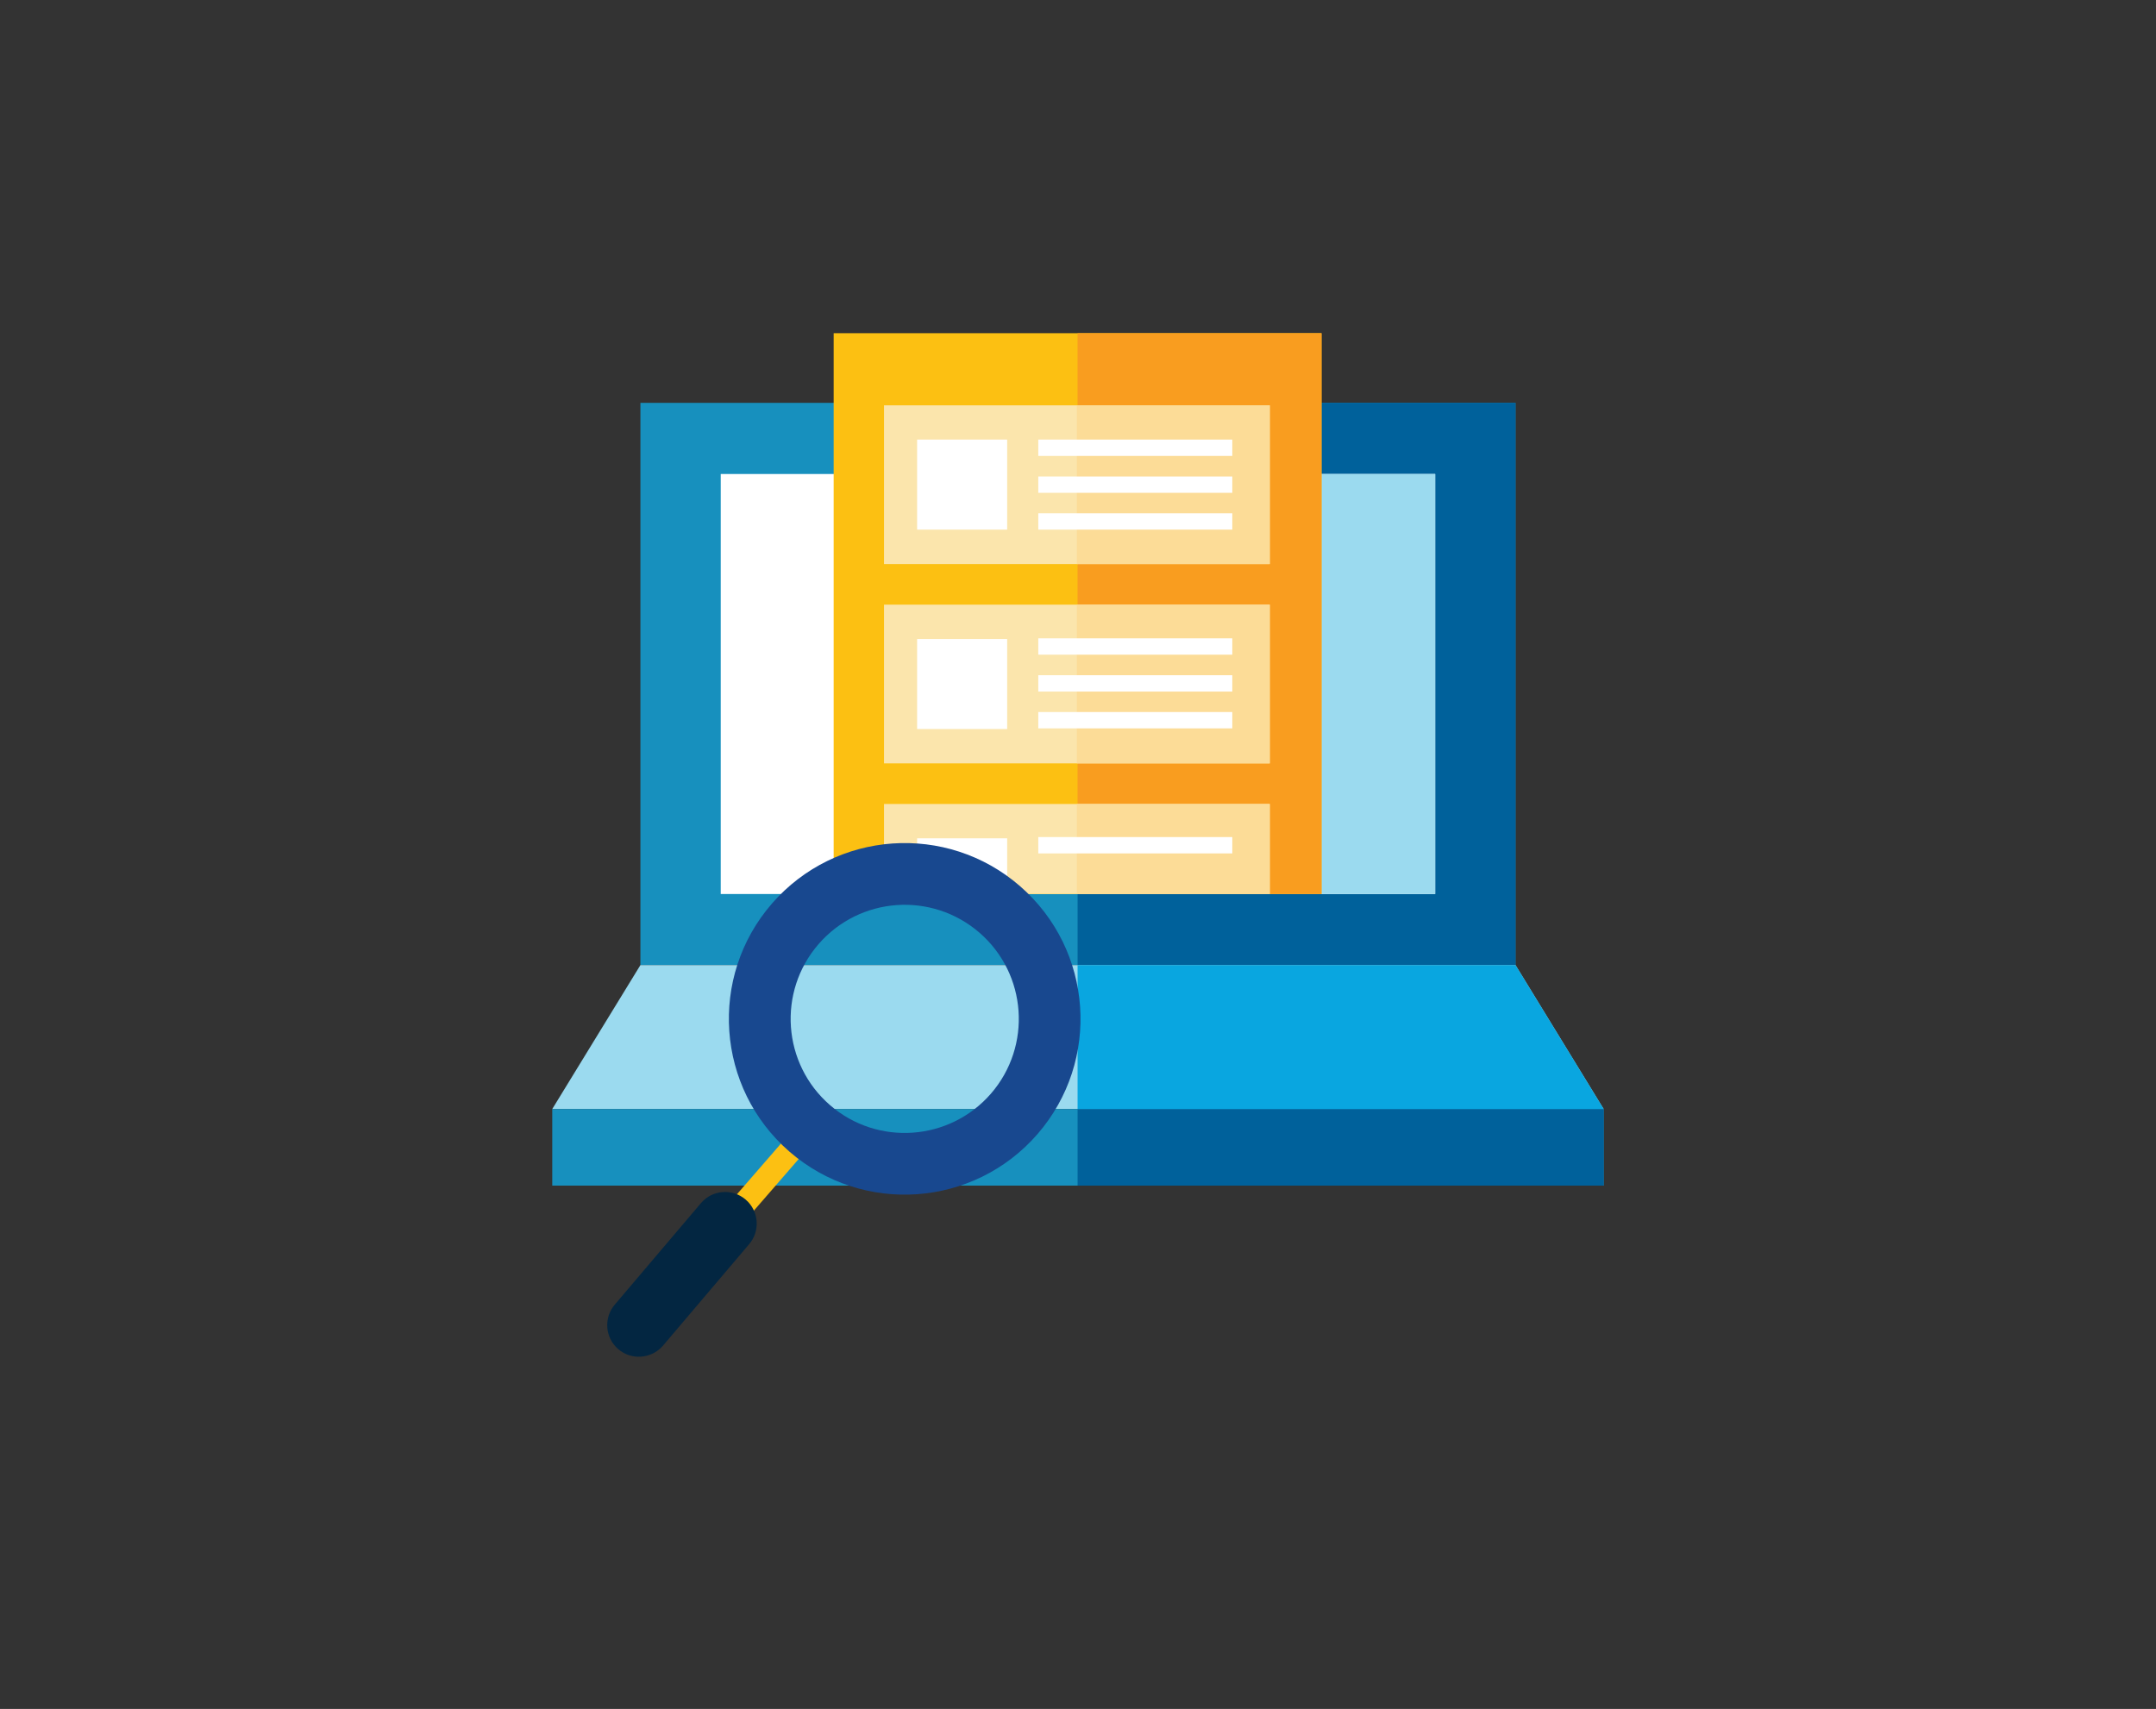 <?xml version="1.0" encoding="utf-8"?>
<!-- Generator: Adobe Illustrator 25.3.1, SVG Export Plug-In . SVG Version: 6.00 Build 0)  -->
<svg version="1.1" id="Layer_1" xmlns="http://www.w3.org/2000/svg" xmlns:xlink="http://www.w3.org/1999/xlink" x="0px" y="0px"
	 viewBox="0 0 261.18 207.06" style="enable-background:new 0 0 261.18 207.06;" xml:space="preserve">
<rect x="0" y="0" width="261.18" height="207.06" fill="#333333" stroke="none"/>
<style type="text/css">
	.st0{fill:#1790BE;}
	.st1{fill:#00619B;}
	.st2{fill:#FFFFFF;}
	.st3{fill:#9BDAEF;}
	.st4{fill:#FCC012;}
	.st5{fill:#09A6E0;}
	.st6{fill:#F99D1F;}
	.st7{fill:#FBE5AC;}
	.st8{fill:#FCDC97;}
	.st9{fill:#032641;}
	.st10{fill:#18488F;}
</style>
<g>
	<g>
		<rect x="77.58" y="48.81" class="st0" width="106.01" height="68.12"/>
	</g>
	<g>
		<rect x="130.54" y="48.81" class="st1" width="53.05" height="68.12"/>
	</g>
	<g>
		<rect x="87.31" y="57.43" class="st2" width="86.55" height="50.89"/>
	</g>
	<g>
		<rect x="130.54" y="57.43" class="st3" width="43.32" height="50.89"/>
	</g>
	<g>
		<polygon class="st3" points="77.58,116.93 66.9,134.37 194.27,134.37 183.59,116.93 		"/>
	</g>
	<g>
		<rect x="66.9" y="134.37" class="st0" width="127.37" height="9.28"/>
	</g>
	<g>
		<rect x="100.99" y="40.37" class="st4" width="59.1" height="67.95"/>
	</g>
	<g>
		<rect x="130.54" y="134.37" class="st1" width="63.73" height="9.28"/>
	</g>
	<g>
		<polygon class="st5" points="130.54,134.37 194.27,134.37 183.59,116.93 130.54,116.93 		"/>
	</g>
	<g>
		<rect x="130.54" y="40.37" class="st6" width="29.55" height="67.95"/>
	</g>
	<g>
		<rect x="107.09" y="49.11" class="st7" width="46.73" height="19.23"/>
	</g>
	<g>
		<rect x="130.45" y="49.11" class="st8" width="23.37" height="19.23"/>
	</g>
	<g>
		<rect x="107.09" y="73.26" class="st7" width="46.73" height="19.23"/>
	</g>
	<g>
		<rect x="130.45" y="73.26" class="st8" width="23.37" height="19.23"/>
	</g>
	<g>
		<rect x="107.09" y="97.41" class="st7" width="46.73" height="10.9"/>
	</g>
	<g>
		<rect x="130.45" y="97.41" class="st8" width="23.37" height="10.9"/>
	</g>
	<g>
		<rect x="125.78" y="53.26" class="st2" width="23.5" height="1.98"/>
	</g>
	<g>
		<rect x="125.78" y="57.73" class="st2" width="23.5" height="1.98"/>
	</g>
	<g>
		<rect x="125.78" y="62.19" class="st2" width="23.5" height="1.98"/>
	</g>
	<g>
		<rect x="125.78" y="77.34" class="st2" width="23.5" height="1.98"/>
	</g>
	<g>
		<rect x="125.78" y="81.81" class="st2" width="23.5" height="1.98"/>
	</g>
	<g>
		<rect x="125.78" y="86.27" class="st2" width="23.5" height="1.98"/>
	</g>
	<g>
		<rect x="125.78" y="101.42" class="st2" width="23.5" height="1.98"/>
	</g>
	<g>
		<rect x="111.1" y="53.26" class="st2" width="10.91" height="10.91"/>
	</g>
	<g>
		<rect x="111.1" y="77.42" class="st2" width="10.91" height="10.91"/>
	</g>
	<g>
		<rect x="111.1" y="101.57" class="st2" width="10.91" height="6.67"/>
	</g>
	<g>
		<g>
			<path class="st4" d="M83.97,154.4c-0.33,0-0.66-0.11-0.93-0.35c-0.59-0.52-0.66-1.42-0.14-2.01l14.75-16.99
				c0.52-0.59,1.41-0.66,2.01-0.14c0.59,0.52,0.66,1.42,0.14,2.01l-14.75,16.99C84.76,154.23,84.37,154.4,83.97,154.4z"/>
		</g>
		<g>
			<path class="st9" d="M74.88,163.45L74.88,163.45c-1.6-1.39-1.77-3.81-0.38-5.41l10.44-12.3c1.39-1.6,3.81-1.77,5.41-0.38l0,0
				c1.6,1.39,1.77,3.81,0.38,5.41l-10.44,12.3C78.89,164.66,76.47,164.83,74.88,163.45z"/>
		</g>
		<g>
			<path class="st10" d="M123.56,107.36c-8.88-7.71-22.33-6.76-30.05,2.12c-7.71,8.88-6.76,22.34,2.12,30.05
				c8.88,7.71,22.34,6.76,30.05-2.12C133.39,128.52,132.44,115.07,123.56,107.36z M100.54,133.89c-5.76-5-6.38-13.73-1.38-19.5
				c5.01-5.77,13.73-6.38,19.5-1.38c5.76,5,6.38,13.73,1.38,19.5C115.03,138.27,106.3,138.89,100.54,133.89z"/>
		</g>
	</g>
</g>
</svg>
